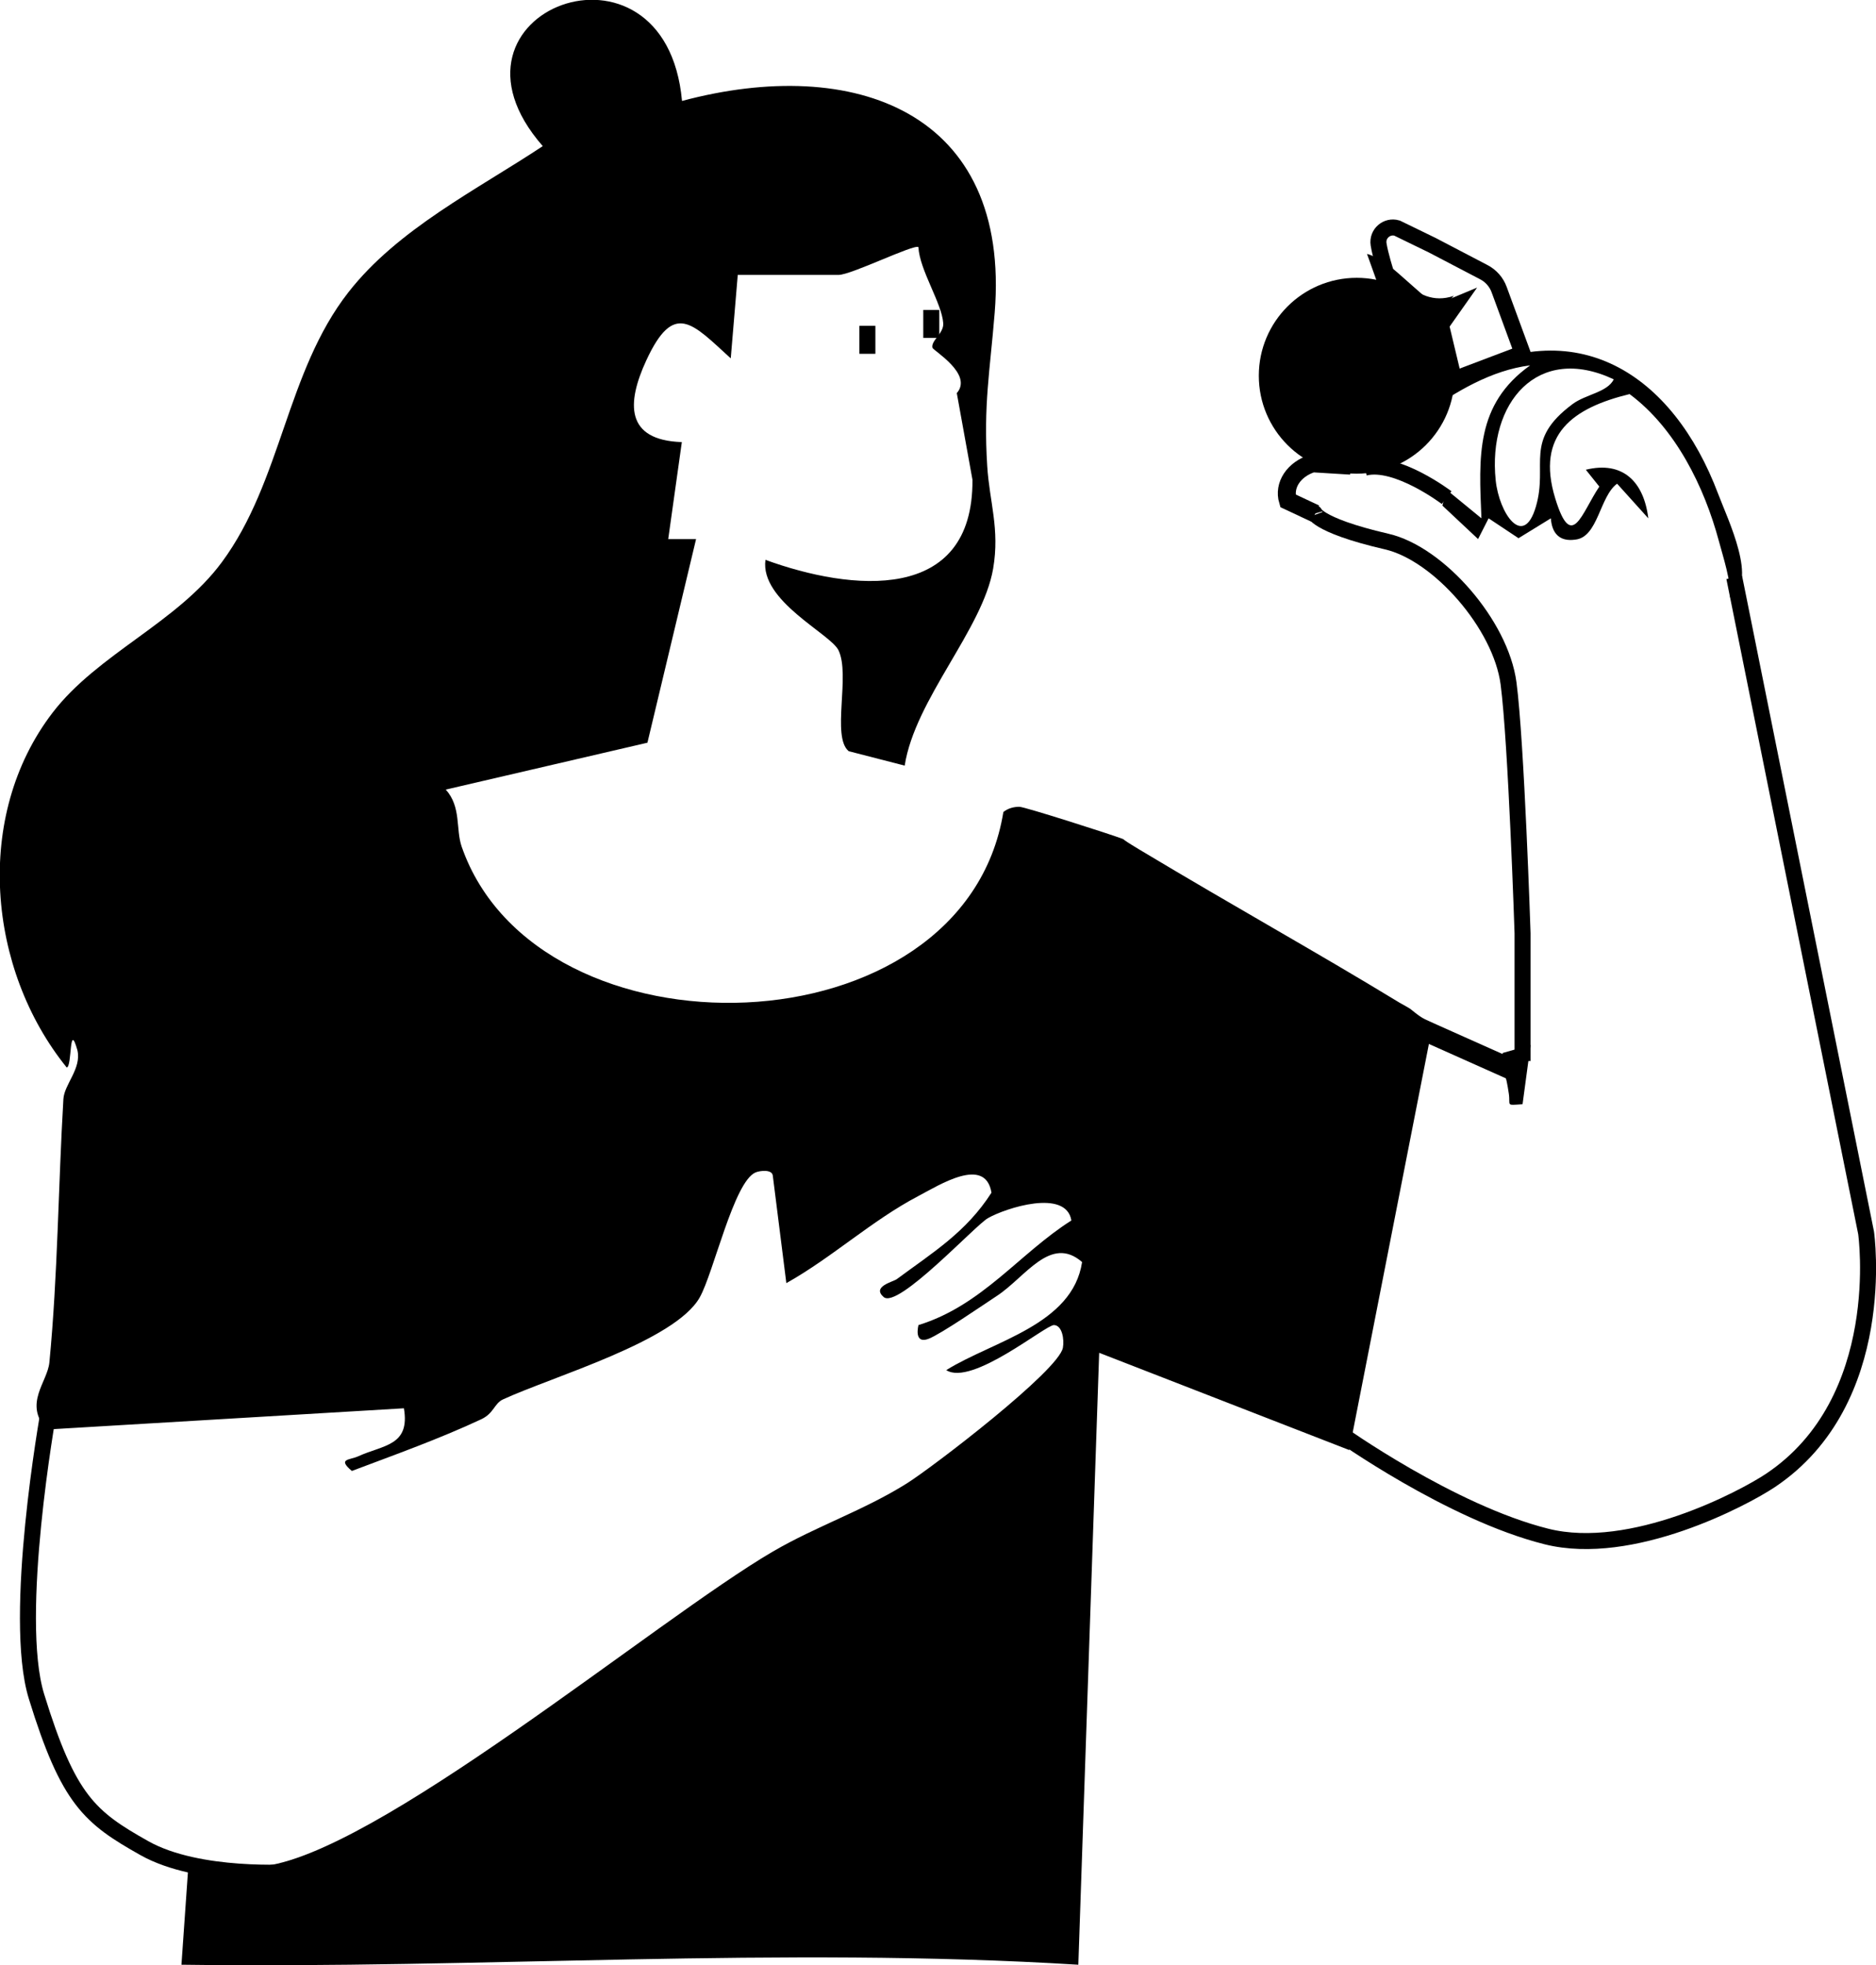 <svg xmlns="http://www.w3.org/2000/svg" id="Ebene_2" data-name="Ebene 2" viewBox="0 0 329.4 345"><defs><style>      .cls-1 {        stroke-width: 3.66px;      }      .cls-1, .cls-2, .cls-3 {        stroke: #000;        stroke-miterlimit: 10;      }      .cls-2 {        stroke-width: 2.81px;      }      .cls-2, .cls-3 {        fill: none;      }      .cls-3 {        stroke-width: 3.16px;      }    </style></defs><g id="Ebene_1-2" data-name="Ebene 1"><g><g><path d="M168,69.01c2.92-3.35-4.17-7.48-4.28-7.97-.28-1.27,2.03-2.5,1.9-4.31-.25-3.54-4.15-9.3-4.36-13.35-.77-.57-11.79,4.88-14.02,4.88h-17.7l-1.23,14.65c-6.74-6.13-9.96-10.19-14.85.4-3.44,7.46-3.68,13.97,6.26,14.3l-2.39,17.03h4.89s-8.54,35.74-8.54,35.74l-35.41,8.23c2.75,3.05,1.73,6.94,2.79,10.01,13.34,38.37,88.18,36.61,95.12-6.08.82-.64,1.78-.91,2.81-.91.94,0,16.17,4.88,17.95,5.57.9.35-.89-.47,3.04,1.89,17.54,10.52,30.56,17.68,45.78,26.94.46.28,1.59.86,1.91,1.11.99.78,1.97,1.68,3.94,2.48l-14.7,74.93-43.91-17.07-3.66,107.42c-52.37-3.23-104.98.74-157.48,0l1.28-18.29c4.5.84,7.91,1.43,12.61,1.04,19.69-1.64,69.46-43.32,89.97-55.29,7.63-4.45,15.96-7.22,23.47-11.93,4.61-2.89,26.7-19.81,27.44-23.84.26-1.45-.11-3.92-1.56-3.98s-14.43,10.78-18.92,7.91c8.21-5.12,22.18-7.93,23.85-18.97-5.53-4.82-9.94,2.64-14.93,5.92-2.59,1.7-9.79,6.67-12,7.54-2.13.83-2.1-1.1-1.8-2.4,11.18-3.43,17.76-12.61,26.85-18.36-.93-5.63-11.57-2.18-14.67-.4-2.25,1.29-15.81,15.99-18.29,13.84-2.14-1.85,1.67-2.67,2.3-3.14,6.38-4.72,12.18-8.24,16.63-15.18-1.08-6.51-9.16-1.34-12.86.6-8.15,4.28-15.14,10.79-23.16,15.28l-2.37-18.81c-.08-1.24-2.32-.93-3.04-.62-3.8,1.6-7.37,17.64-9.8,21.94-4.35,7.69-25.76,13.86-34.54,17.9-1.55.71-1.58,2.44-3.83,3.49-7.33,3.43-15.13,6.21-22.71,9.07-2.59-2.19-.4-1.88,1.11-2.57,4.4-2.01,9.16-1.81,8.03-8.43l-62.73,3.73c-4.09-4.57.14-8.3.48-11.78,1.48-15.3,1.55-30.88,2.46-46.23.15-2.59,3.21-5.35,2.46-8.57-1.5-5.35-.9,2.96-1.88,3.02-13.92-17.21-16.38-44.15-2.48-62.28,7.94-10.35,21.87-15.78,29.73-26.43,10.52-14.25,11.28-33.37,22.21-47.37,8.69-11.13,22.58-18,34.13-25.66-20.76-23.72,21.57-39.68,24.45-7.93,30.19-8.07,57.77,1.84,54.9,37.2-.85,10.45-1.98,16.12-1.31,26.87.39,6.31,2.23,11.06,1.04,18.03-1.83,10.66-13.72,22.93-15.53,34.58l-9.83-2.53c-3.06-2.53.33-13.39-1.8-17.73-1.43-2.91-13.8-8.64-12.82-15.86,15.01,5.47,36.5,7.78,36.35-14.06"></path><path d="M240.03,44.58c4.52,1.04,7.94,9.82,15.24,7.36-4.63,4.67-.88,9.19.01,14.63,21.42-12.21,38.49-.88,46.4,20.12,1.69,4.49,7.17,15.69,2.11,18.2.19-2.81-1.24-7.15-1.96-9.84-2.57-9.61-7.65-19.9-15.7-25.87-9.87,2.41-16.52,7-13.05,18.32,2.9,9.46,4.61,2.56,7.74-2.08l-2.37-2.96c6.48-1.58,10.18,2.07,10.97,8.53l-5.48-6.08c-3.08,2.24-3.32,9.39-7.34,9.82-2.82.4-4.11-1.16-4.29-3.74l-5.68,3.49-5.25-3.49-1.85,3.64-6.26-5.87.7-2.81,6.15,5.04c-.46-10.83-1.05-19.99,8.55-26.85-6.81.85-13.11,4.64-18.59,8.54M283.35,66.59c-13.43-6.32-22.12,4.17-20.73,17.69.6,5.88,4.89,12.12,7.07,4.63s-2.23-11.53,6.44-17.98c2.31-1.72,6.09-2.04,7.23-4.34Z"></path><path d="M268.74,183.45l-1.4,10.39c-3.05.2-2.1.31-2.41-1.84-1.1-7.46-1.34.39-1.09-7.15l4.91-1.4Z"></path></g><path class="cls-2" d="M304.51,101.38l23.15,115.04s4.21,29.46-16.83,43.49c-4.67,3.11-24.31,13.56-39.28,9.82-16.83-4.21-36.47-18.24-36.47-18.24"></path><line class="cls-1" x1="248.75" y1="180.3" x2="265.23" y2="187.66"></line><path class="cls-2" d="M230.86,90.16c-.16-.55-.39,1.91,12.63,4.91,9.12,2.1,20.03,14.57,21.39,24.9,1.36,10.33,2.46,43.84,2.46,43.84v22.45"></path><path class="cls-2" d="M254.01,87.36s-8.77-6.66-14.38-5.26"></path><circle cx="238.22" cy="65.96" r="17.19"></circle><path class="cls-2" d="M243.37,47.92c.11.16,8.26,7.3,8.26,7.3l3.78-1.57-2.39,3.39,2.28,9.54,12.04-4.56-4.11-11.18c-.48-1.32-1.44-2.41-2.69-3.06l-9.05-4.73-6.19-3.01c-1.79-.53-3.53.99-3.24,2.84s1.27,4.98,1.32,5.05Z"></path><path class="cls-3" d="M237.17,81.74l-6.69-.41c-3.31,1.04-5.16,3.84-4.34,6.58l4.8,2.25"></path><path class="cls-2" d="M152.3,59.65v2.46-4.91,2.46Z"></path><path class="cls-2" d="M163.52,56.86v2.46-4.91,2.46Z"></path><path class="cls-2" d="M8.5,247.98s-6.42,35.78-2.1,49.8c5.61,18.24,9.39,21.27,18.94,26.65,9.55,5.38,25.95,4.21,25.95,4.21"></path></g></g></svg>